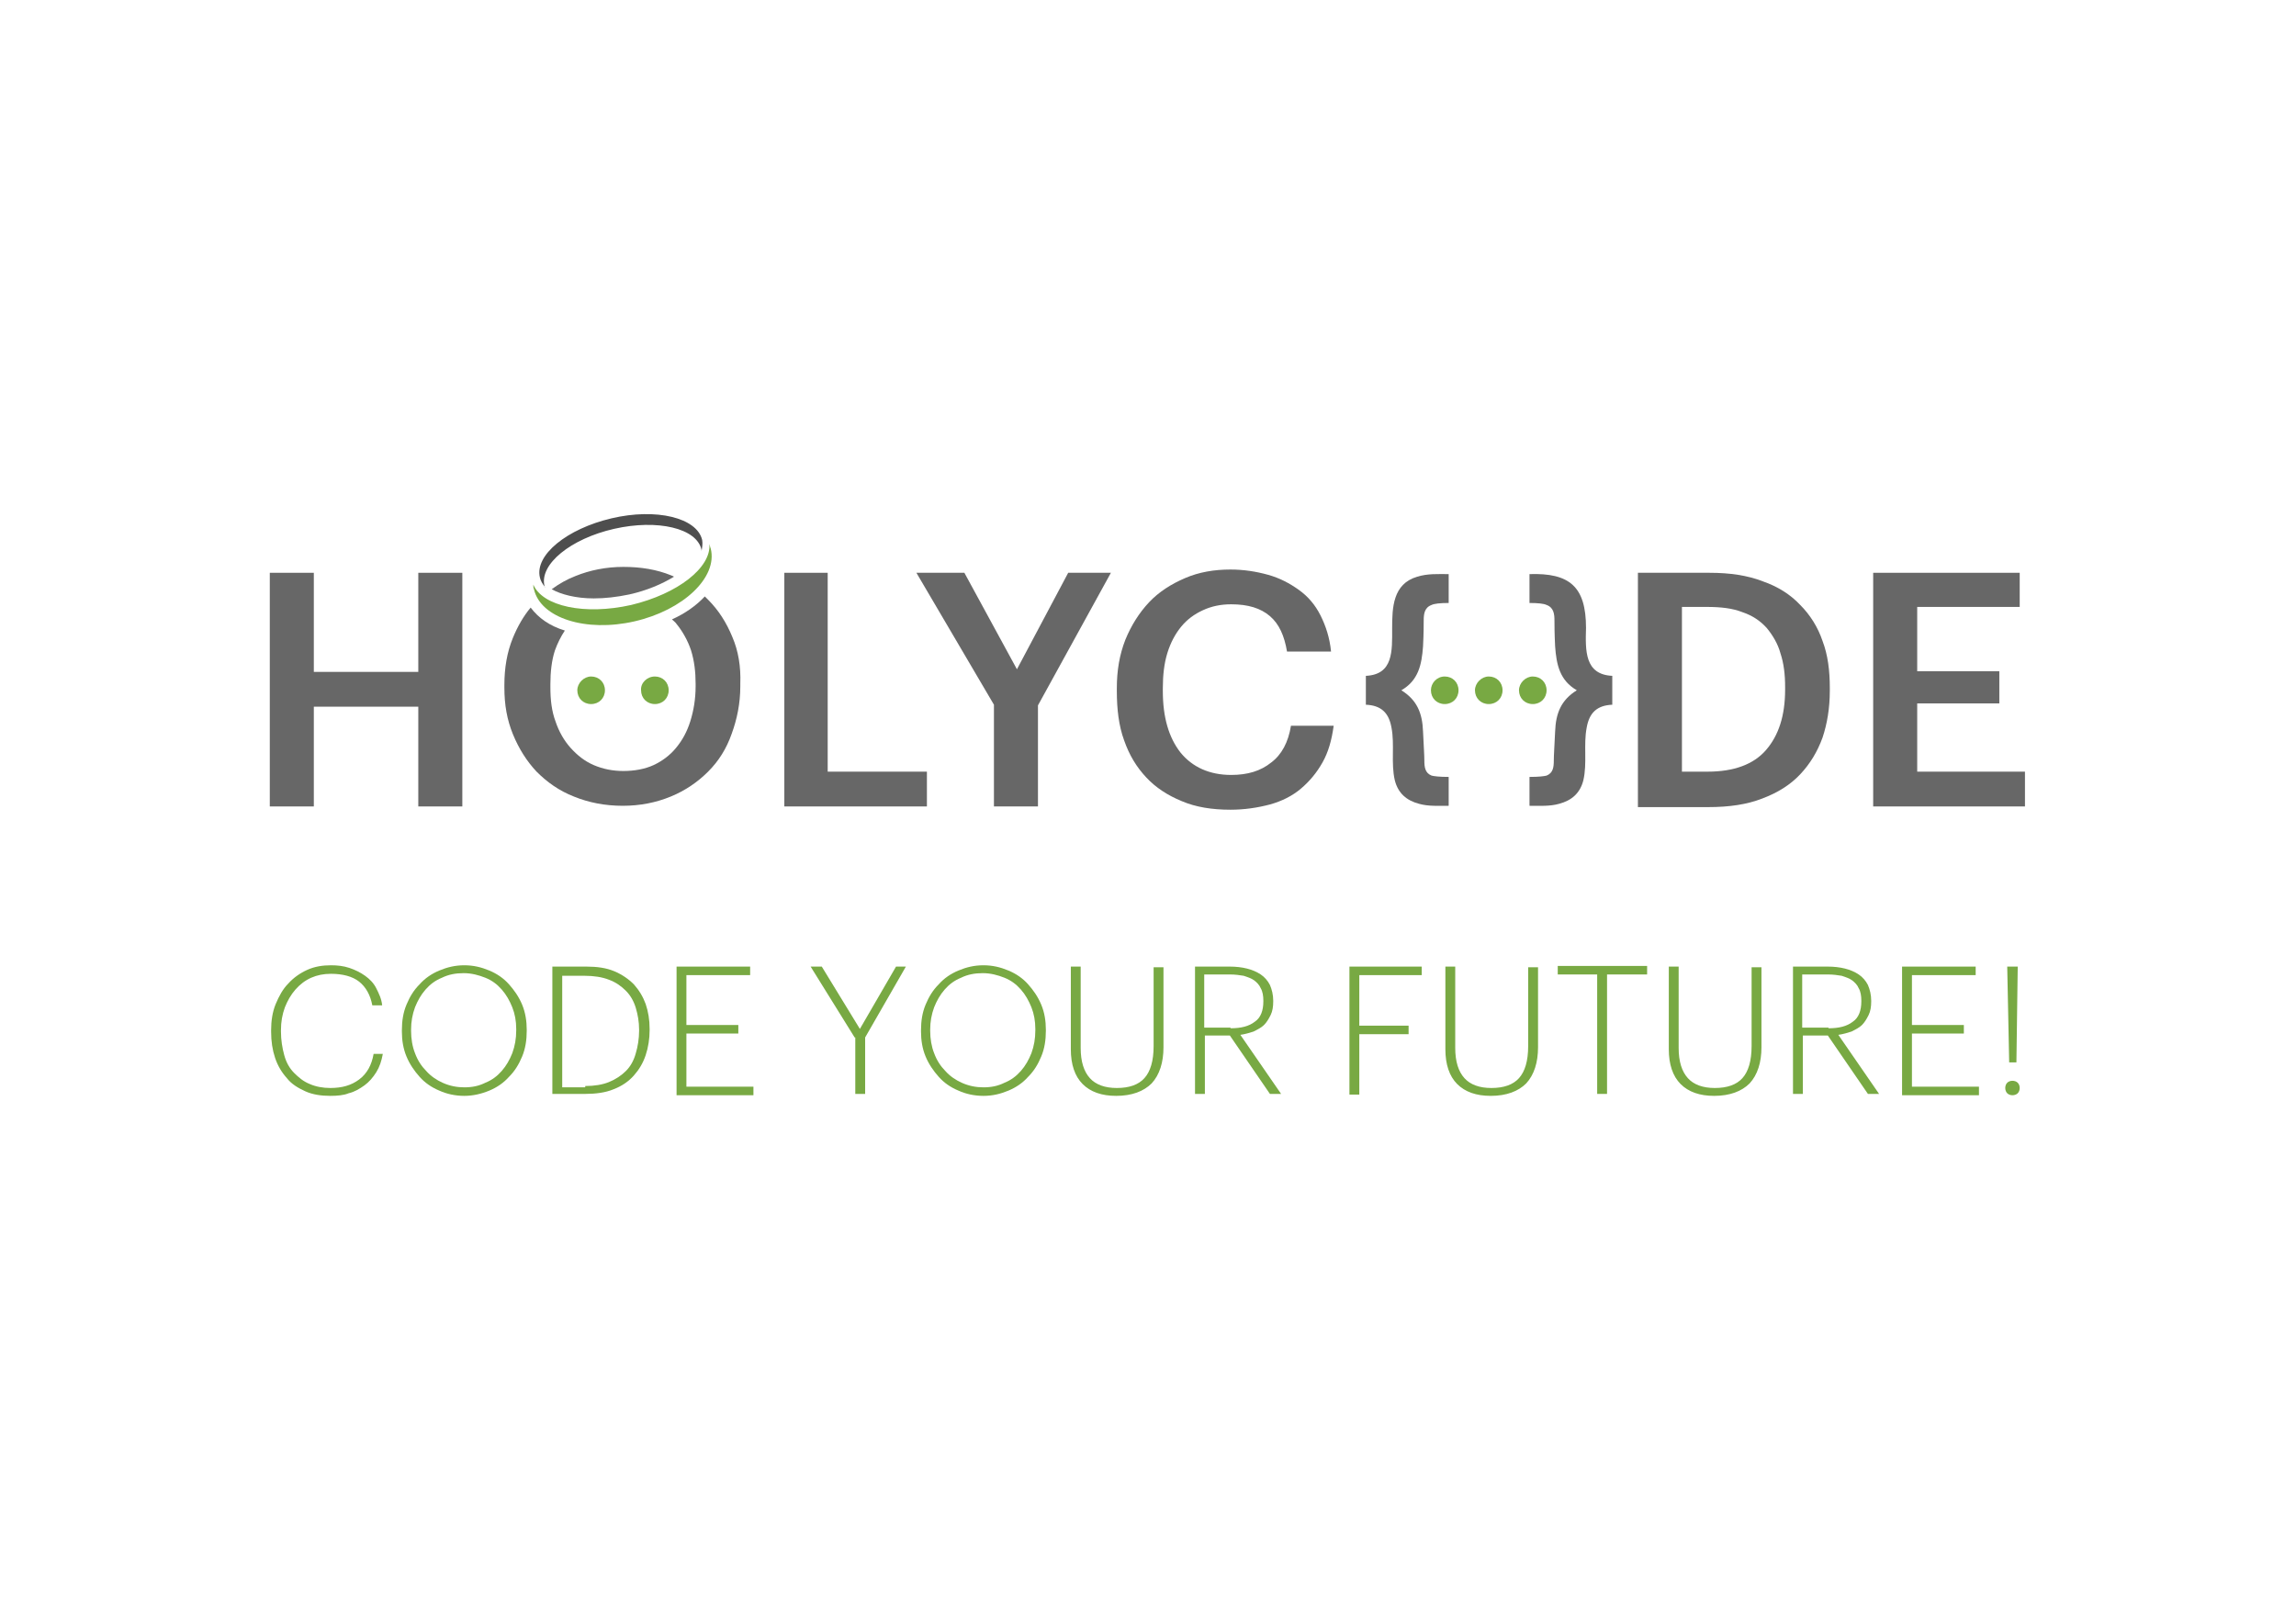 <svg xmlns="http://www.w3.org/2000/svg" xmlns:xlink="http://www.w3.org/1999/xlink" width="600" zoomAndPan="magnify" viewBox="0 0 450 315" height="420" preserveAspectRatio="xMidYMid meet" version="1.0"><rect x="-45" width="540" fill="#ffffff" y="-31.5" height="378" fill-opacity="1"/><rect x="-45" width="540" fill="#ffffff" y="-31.5" height="378" fill-opacity="1"/><rect x="-45" width="540" fill="#ffffff" y="-31.5" height="378" fill-opacity="1"/><path fill="#676767" d="M 52.879 112.277 L 61.508 112.277 L 61.508 131.703 L 81.984 131.703 L 81.984 112.277 L 90.613 112.277 L 90.613 158.078 L 81.984 158.078 L 81.984 138.523 L 61.508 138.523 L 61.508 158.078 L 52.879 158.078 Z M 52.879 112.277 " fill-opacity="1" fill-rule="nonzero"/><path fill="#676767" d="M 153.723 112.277 L 162.223 112.277 L 162.223 151.258 L 181.668 151.258 L 181.668 158.078 L 153.723 158.078 Z M 153.723 112.277 " fill-opacity="1" fill-rule="nonzero"/><path fill="#676767" d="M 194.805 138.137 L 179.609 112.277 L 189.012 112.277 L 199.312 131.191 L 209.359 112.277 L 217.73 112.277 L 203.434 138.266 L 203.434 158.078 L 194.805 158.078 Z M 194.805 138.137 " fill-opacity="1" fill-rule="nonzero"/><path fill="#676767" d="M 241.172 158.719 C 237.562 158.719 234.344 158.207 231.641 157.047 C 228.805 155.891 226.488 154.348 224.684 152.418 C 222.754 150.359 221.336 148.043 220.305 145.082 C 219.277 142.254 218.891 139.039 218.891 135.434 L 218.891 134.922 C 218.891 131.445 219.406 128.359 220.562 125.402 C 221.723 122.57 223.27 120.125 225.199 118.066 C 227.133 116.008 229.578 114.465 232.285 113.309 C 234.988 112.148 237.949 111.637 241.172 111.637 C 243.746 111.637 246.191 112.02 248.512 112.664 C 250.828 113.309 252.762 114.336 254.562 115.625 C 256.367 116.91 257.785 118.582 258.816 120.641 C 259.844 122.699 260.617 125.016 260.875 127.715 L 252.246 127.715 C 251.73 124.629 250.699 122.312 248.898 120.77 C 247.094 119.227 244.648 118.453 241.301 118.453 C 239.238 118.453 237.434 118.84 235.762 119.613 C 234.086 120.383 232.672 121.414 231.512 122.828 C 230.352 124.242 229.449 125.914 228.805 127.973 C 228.164 130.031 227.906 132.348 227.906 134.922 L 227.906 135.434 C 227.906 140.582 229.062 144.57 231.383 147.527 C 233.699 150.359 237.051 151.902 241.301 151.902 C 244.52 151.902 247.094 151.129 249.156 149.457 C 251.215 147.914 252.504 145.469 253.02 142.254 L 261.391 142.254 C 261.004 145.082 260.359 147.398 259.199 149.457 C 258.043 151.516 256.625 153.188 254.949 154.605 C 253.277 156.02 251.215 157.047 248.898 157.691 C 246.449 158.336 243.875 158.719 241.172 158.719 " fill-opacity="1" fill-rule="nonzero"/><path fill="#676767" d="M 321.148 112.277 L 335.059 112.277 C 339.051 112.277 342.527 112.793 345.492 113.949 C 348.453 114.98 350.898 116.523 352.832 118.582 C 354.762 120.512 356.309 122.957 357.211 125.656 C 358.242 128.359 358.629 131.445 358.629 134.793 L 358.629 135.434 C 358.629 138.781 358.113 141.867 357.211 144.57 C 356.18 147.398 354.762 149.715 352.832 151.773 C 350.898 153.832 348.453 155.375 345.363 156.535 C 342.398 157.691 338.922 158.207 334.801 158.207 L 321.02 158.207 L 321.02 112.277 Z M 334.672 151.258 C 339.824 151.258 343.688 149.844 346.133 147.012 C 348.582 144.184 349.871 140.324 349.871 135.18 L 349.871 134.664 C 349.871 132.219 349.613 130.031 348.969 128.102 C 348.453 126.172 347.422 124.5 346.262 123.086 C 344.977 121.668 343.43 120.641 341.5 119.996 C 339.566 119.227 337.246 118.969 334.543 118.969 L 329.648 118.969 L 329.648 151.258 Z M 334.672 151.258 " fill-opacity="1" fill-rule="nonzero"/><path fill="#676767" d="M 367.129 112.277 L 395.848 112.277 L 395.848 118.969 L 375.758 118.969 L 375.758 131.574 L 391.855 131.574 L 391.855 137.879 L 375.758 137.879 L 375.758 151.258 L 396.879 151.258 L 396.879 158.078 L 367.129 158.078 Z M 367.129 112.277 " fill-opacity="1" fill-rule="nonzero"/><path fill="#676767" d="M 267.699 132.477 L 267.699 138.137 C 270.664 138.266 272.207 139.68 272.723 142.641 C 273.367 145.984 272.594 149.586 273.367 152.93 C 274.012 155.504 275.688 156.918 278.133 157.562 C 279.938 158.078 281.996 157.949 283.93 157.949 L 283.93 152.289 C 282.125 152.289 281.094 152.16 280.582 152.031 C 279.293 151.516 279.164 150.359 279.164 149.07 C 279.164 148.043 279.035 146.242 278.906 143.41 C 278.777 139.809 277.746 137.234 274.656 135.305 C 278.004 133.375 278.648 130.289 278.906 126.688 C 279.035 124.113 279.035 122.441 279.035 121.668 C 279.035 120.383 279.164 119.098 280.582 118.582 C 281.094 118.324 282.254 118.195 283.93 118.195 L 283.93 112.535 C 281.867 112.535 279.809 112.406 277.746 113.051 C 272.98 114.465 272.852 119.098 272.852 123.215 C 272.852 127.586 273.109 132.219 267.699 132.477 " fill-opacity="1" fill-rule="nonzero"/><path fill="#676767" d="M 315.996 132.477 L 315.996 138.137 C 313.035 138.266 311.488 139.68 310.977 142.641 C 310.332 145.984 311.102 149.586 310.332 152.93 C 309.688 155.504 308.012 156.918 305.566 157.562 C 303.762 158.078 301.703 157.949 299.77 157.949 L 299.77 152.289 C 301.574 152.289 302.602 152.16 303.117 152.031 C 304.406 151.516 304.535 150.359 304.535 149.07 C 304.535 148.043 304.664 146.242 304.793 143.41 C 304.922 139.809 305.953 137.234 309.043 135.305 C 305.695 133.375 305.051 130.289 304.793 126.688 C 304.664 124.113 304.664 122.441 304.664 121.668 C 304.664 120.383 304.535 119.098 303.117 118.582 C 302.602 118.324 301.445 118.195 299.77 118.195 L 299.77 112.535 C 307.625 112.277 310.848 114.98 310.848 123.086 C 310.719 127.586 310.59 132.219 315.996 132.477 " fill-opacity="1" fill-rule="nonzero"/><path fill="#78a943" d="M 283.156 132.605 C 284.703 132.605 285.859 133.762 285.859 135.305 C 285.859 136.852 284.703 138.008 283.156 138.008 C 281.609 138.008 280.453 136.852 280.453 135.305 C 280.453 133.891 281.609 132.605 283.156 132.605 " fill-opacity="1" fill-rule="evenodd"/><path fill="#78a943" d="M 291.785 132.605 C 293.332 132.605 294.488 133.762 294.488 135.305 C 294.488 136.852 293.332 138.008 291.785 138.008 C 290.238 138.008 289.082 136.852 289.082 135.305 C 289.082 133.891 290.367 132.605 291.785 132.605 " fill-opacity="1" fill-rule="evenodd"/><path fill="#78a943" d="M 300.414 132.605 C 301.961 132.605 303.117 133.762 303.117 135.305 C 303.117 136.852 301.961 138.008 300.414 138.008 C 298.867 138.008 297.711 136.852 297.711 135.305 C 297.711 133.891 298.996 132.605 300.414 132.605 " fill-opacity="1" fill-rule="evenodd"/><path fill="#78a943" d="M 115.855 132.605 C 117.402 132.605 118.562 133.762 118.562 135.305 C 118.562 136.852 117.402 138.008 115.855 138.008 C 114.312 138.008 113.152 136.852 113.152 135.305 C 113.152 133.891 114.441 132.605 115.855 132.605 " fill-opacity="1" fill-rule="evenodd"/><path fill="#78a943" d="M 128.352 132.605 C 129.895 132.605 131.055 133.762 131.055 135.305 C 131.055 136.852 129.895 138.008 128.352 138.008 C 126.805 138.008 125.645 136.852 125.645 135.305 C 125.516 133.891 126.805 132.605 128.352 132.605 " fill-opacity="1" fill-rule="evenodd"/><path fill="#676767" d="M 143.547 124.887 C 142.387 122.055 140.844 119.613 138.781 117.555 C 138.523 117.297 138.395 117.168 138.137 116.91 C 136.465 118.711 134.273 120.254 131.699 121.414 C 131.957 121.668 132.344 121.926 132.602 122.312 C 133.758 123.727 134.789 125.531 135.434 127.461 C 136.078 129.516 136.336 131.703 136.336 134.02 L 136.336 134.535 C 136.336 136.98 135.949 139.293 135.305 141.352 C 134.66 143.41 133.758 145.082 132.473 146.629 C 131.312 148.043 129.766 149.199 128.094 149.973 C 126.418 150.746 124.355 151.129 122.168 151.129 C 120.105 151.129 118.176 150.746 116.371 149.973 C 114.57 149.199 113.152 148.043 111.863 146.629 C 110.578 145.211 109.547 143.41 108.902 141.48 C 108.129 139.422 107.871 137.234 107.871 134.664 L 107.871 134.148 C 107.871 131.703 108.129 129.391 108.773 127.461 C 109.289 126.043 109.934 124.758 110.707 123.598 C 107.742 122.699 105.555 121.156 104.008 119.098 C 102.59 120.77 101.434 122.828 100.531 125.016 C 99.371 127.844 98.855 130.934 98.855 134.277 L 98.855 134.793 C 98.855 138.137 99.371 141.094 100.531 143.926 C 101.691 146.758 103.234 149.199 105.168 151.258 C 107.227 153.316 109.547 154.988 112.508 156.148 C 115.344 157.305 118.562 157.949 122.039 157.949 C 125.516 157.949 128.605 157.305 131.441 156.148 C 134.273 154.988 136.723 153.316 138.781 151.258 C 140.844 149.199 142.387 146.758 143.418 143.797 C 144.449 140.969 145.094 137.879 145.094 134.535 L 145.094 134.02 C 145.223 130.676 144.707 127.586 143.547 124.887 " fill-opacity="1" fill-rule="nonzero"/><path fill="#676767" d="M 116.371 117.297 C 118.562 117.297 120.879 117.039 123.328 116.523 C 126.805 115.754 129.766 114.465 132.086 113.051 C 131.957 112.922 131.828 112.922 131.57 112.793 C 128.734 111.637 125.645 111.121 122.168 111.121 C 118.82 111.121 115.598 111.766 112.766 112.922 C 111.09 113.566 109.547 114.465 108.129 115.496 C 109.934 116.523 112.895 117.297 116.371 117.297 " fill-opacity="1" fill-rule="nonzero"/><path fill="#78a943" d="M 123.715 118.582 C 114.57 120.641 106.328 118.84 104.523 114.594 C 104.523 114.852 104.523 115.238 104.652 115.496 C 105.941 121.156 114.828 123.984 124.355 121.797 C 133.887 119.613 140.715 113.18 139.297 107.52 C 139.168 107.262 139.168 107.004 139.039 106.617 C 139.426 111.25 132.855 116.395 123.715 118.582 " fill-opacity="1" fill-rule="nonzero"/><path fill="#4e4e4e" d="M 106.715 114.852 C 105.684 110.605 111.863 105.59 120.363 103.66 C 128.863 101.73 136.594 103.531 137.492 107.777 C 137.492 107.906 137.492 107.906 137.492 108.035 C 137.621 107.262 137.75 106.617 137.621 105.848 C 136.594 101.473 128.605 99.543 119.848 101.602 C 111.09 103.66 104.781 108.805 105.812 113.18 C 105.941 113.824 106.328 114.465 106.84 115.109 C 106.715 115.109 106.715 114.98 106.715 114.852 " fill-opacity="1" fill-rule="nonzero"/><path fill="#78a943" d="M 64.727 214.809 C 62.926 214.809 61.25 214.555 59.832 213.91 C 58.418 213.266 57.129 212.496 56.227 211.336 C 55.195 210.18 54.426 208.895 53.91 207.348 C 53.395 205.805 53.137 204.133 53.137 202.203 L 53.137 201.945 C 53.137 200.145 53.395 198.344 54.039 196.801 C 54.68 195.258 55.453 193.84 56.484 192.812 C 57.516 191.652 58.805 190.754 60.219 190.109 C 61.637 189.469 63.184 189.211 64.855 189.211 C 66.145 189.211 67.305 189.34 68.461 189.723 C 69.621 190.109 70.652 190.625 71.555 191.27 C 72.453 191.91 73.227 192.684 73.742 193.711 C 74.258 194.742 74.773 195.77 74.902 197.059 L 72.969 197.059 C 72.582 195 71.684 193.453 70.395 192.426 C 69.105 191.398 67.176 190.883 64.855 190.883 C 63.438 190.883 62.152 191.141 60.992 191.652 C 59.832 192.168 58.805 192.941 57.902 193.969 C 57 195 56.355 196.156 55.84 197.441 C 55.324 198.859 55.066 200.273 55.066 201.945 L 55.066 202.203 C 55.066 203.875 55.324 205.418 55.711 206.836 C 56.098 208.25 56.742 209.406 57.645 210.309 C 58.547 211.207 59.445 211.98 60.734 212.496 C 61.895 213.008 63.309 213.266 64.727 213.266 C 67.047 213.266 68.848 212.754 70.395 211.594 C 71.938 210.438 72.84 208.766 73.227 206.578 L 75.031 206.578 C 74.773 207.992 74.387 209.148 73.742 210.18 C 73.098 211.207 72.324 212.109 71.426 212.754 C 70.523 213.395 69.492 214.039 68.332 214.297 C 67.434 214.684 66.145 214.809 64.727 214.809 Z M 64.727 214.809 " fill-opacity="1" fill-rule="nonzero"/><path fill="#78a943" d="M 91 214.809 C 89.199 214.809 87.523 214.426 86.105 213.781 C 84.562 213.137 83.273 212.238 82.242 211.078 C 81.211 209.922 80.312 208.637 79.668 207.09 C 79.023 205.547 78.766 203.875 78.766 202.203 L 78.766 201.945 C 78.766 200.145 79.023 198.473 79.668 196.93 C 80.312 195.383 81.082 194.098 82.242 192.941 C 83.273 191.781 84.562 190.883 86.105 190.238 C 87.652 189.594 89.199 189.211 91 189.211 C 92.805 189.211 94.348 189.594 95.895 190.238 C 97.441 190.883 98.727 191.781 99.758 192.941 C 100.789 194.098 101.691 195.383 102.336 196.93 C 102.977 198.473 103.234 200.145 103.234 201.816 L 103.234 202.074 C 103.234 203.875 102.977 205.547 102.336 207.09 C 101.691 208.637 100.918 209.922 99.758 211.078 C 98.727 212.238 97.441 213.137 95.895 213.781 C 94.348 214.426 92.676 214.809 91 214.809 Z M 91 213.137 C 92.547 213.137 93.832 212.879 95.121 212.238 C 96.41 211.723 97.441 210.949 98.34 209.922 C 99.242 208.895 99.887 207.734 100.402 206.449 C 100.918 205.035 101.176 203.617 101.176 201.945 L 101.176 201.688 C 101.176 200.145 100.918 198.73 100.402 197.441 C 99.887 196.156 99.242 195 98.34 193.969 C 97.441 192.941 96.41 192.168 95.121 191.652 C 93.832 191.141 92.418 190.754 90.871 190.754 C 89.328 190.754 87.91 191.012 86.621 191.652 C 85.332 192.168 84.305 192.941 83.402 193.969 C 82.5 195 81.855 196.156 81.34 197.441 C 80.824 198.859 80.57 200.273 80.57 201.816 L 80.57 202.074 C 80.57 203.617 80.824 205.16 81.34 206.449 C 81.855 207.863 82.629 209.02 83.531 209.922 C 84.434 210.949 85.59 211.723 86.75 212.238 C 88.168 212.879 89.582 213.137 91 213.137 Z M 91 213.137 " fill-opacity="1" fill-rule="nonzero"/><path fill="#78a943" d="M 108.387 189.469 L 114.957 189.469 C 117.016 189.469 118.82 189.723 120.363 190.367 C 121.91 191.012 123.199 191.91 124.227 192.941 C 125.258 194.098 126.031 195.383 126.547 196.801 C 127.062 198.344 127.32 199.887 127.32 201.688 L 127.32 201.945 C 127.32 203.617 127.062 205.289 126.547 206.836 C 126.031 208.379 125.258 209.664 124.227 210.824 C 123.199 211.98 121.91 212.879 120.234 213.523 C 118.691 214.168 116.758 214.426 114.699 214.426 L 108.258 214.426 L 108.258 189.469 Z M 114.699 212.879 C 116.5 212.879 118.047 212.625 119.336 212.109 C 120.621 211.594 121.781 210.824 122.684 209.922 C 123.586 209.02 124.227 207.863 124.613 206.449 C 125 205.16 125.258 203.617 125.258 202.074 L 125.258 201.816 C 125.258 200.273 125 198.859 124.613 197.57 C 124.227 196.285 123.586 195.129 122.684 194.227 C 121.781 193.328 120.75 192.555 119.336 192.039 C 118.047 191.523 116.371 191.27 114.57 191.27 L 110.191 191.27 L 110.191 213.137 L 114.699 213.137 Z M 114.699 212.879 " fill-opacity="1" fill-rule="nonzero"/><path fill="#78a943" d="M 132.602 189.469 L 147.023 189.469 L 147.023 191.141 L 134.531 191.141 L 134.531 200.918 L 144.707 200.918 L 144.707 202.59 L 134.531 202.59 L 134.531 213.008 L 147.668 213.008 L 147.668 214.684 L 132.602 214.684 Z M 132.602 189.469 " fill-opacity="1" fill-rule="nonzero"/><path fill="#78a943" d="M 167.504 203.359 L 158.875 189.469 L 161.062 189.469 L 168.531 201.688 L 175.617 189.469 L 177.547 189.469 L 169.562 203.359 L 169.562 214.426 L 167.629 214.426 L 167.629 203.359 Z M 167.504 203.359 " fill-opacity="1" fill-rule="nonzero"/><path fill="#78a943" d="M 192.746 214.809 C 190.941 214.809 189.27 214.426 187.852 213.781 C 186.305 213.137 185.016 212.238 183.988 211.078 C 182.957 209.922 182.055 208.637 181.41 207.09 C 180.766 205.547 180.512 203.875 180.512 202.203 L 180.512 201.945 C 180.512 200.145 180.766 198.473 181.41 196.93 C 182.055 195.383 182.828 194.098 183.988 192.941 C 185.016 191.781 186.305 190.883 187.852 190.238 C 189.395 189.594 190.941 189.211 192.746 189.211 C 194.547 189.211 196.094 189.594 197.641 190.238 C 199.184 190.883 200.473 191.781 201.504 192.941 C 202.531 194.098 203.434 195.383 204.078 196.93 C 204.723 198.473 204.98 200.145 204.98 201.816 L 204.98 202.074 C 204.98 203.875 204.723 205.547 204.078 207.09 C 203.434 208.637 202.66 209.922 201.504 211.078 C 200.473 212.238 199.184 213.137 197.641 213.781 C 196.094 214.426 194.547 214.809 192.746 214.809 Z M 192.746 213.137 C 194.289 213.137 195.578 212.879 196.867 212.238 C 198.152 211.723 199.184 210.949 200.086 209.922 C 200.988 208.895 201.633 207.734 202.148 206.449 C 202.66 205.035 202.918 203.617 202.918 201.945 L 202.918 201.688 C 202.918 200.145 202.66 198.73 202.148 197.441 C 201.633 196.156 200.988 195 200.086 193.969 C 199.184 192.941 198.152 192.168 196.867 191.652 C 195.578 191.141 194.16 190.754 192.617 190.754 C 191.07 190.754 189.652 191.012 188.367 191.652 C 187.078 192.168 186.047 192.941 185.145 193.969 C 184.246 195 183.602 196.156 183.086 197.441 C 182.57 198.859 182.312 200.273 182.312 201.816 L 182.312 202.074 C 182.312 203.617 182.57 205.16 183.086 206.449 C 183.602 207.863 184.375 209.02 185.273 209.922 C 186.176 210.949 187.336 211.723 188.496 212.238 C 189.91 212.879 191.328 213.137 192.746 213.137 Z M 192.746 213.137 " fill-opacity="1" fill-rule="nonzero"/><path fill="#78a943" d="M 218.762 214.809 C 215.926 214.809 213.738 214.039 212.191 212.496 C 210.648 210.949 209.875 208.637 209.875 205.676 L 209.875 189.469 L 211.805 189.469 L 211.805 205.418 C 211.805 208.121 212.449 210.051 213.609 211.336 C 214.77 212.625 216.57 213.266 218.891 213.266 C 221.336 213.266 223.141 212.625 224.297 211.336 C 225.457 210.051 226.102 207.992 226.102 205.035 L 226.102 189.594 L 228.035 189.594 L 228.035 205.289 C 228.035 208.25 227.262 210.695 225.715 212.367 C 224.168 213.91 221.852 214.809 218.762 214.809 Z M 218.762 214.809 " fill-opacity="1" fill-rule="nonzero"/><path fill="#78a943" d="M 234.215 189.469 L 241.043 189.469 C 242.199 189.469 243.359 189.594 244.391 189.852 C 245.422 190.109 246.32 190.496 247.094 191.012 C 247.867 191.523 248.512 192.297 248.898 193.07 C 249.285 193.969 249.543 195 249.543 196.156 L 249.543 196.285 C 249.543 197.316 249.414 198.215 249.027 198.988 C 248.641 199.758 248.254 200.402 247.738 200.918 C 247.223 201.43 246.449 201.816 245.68 202.203 C 244.906 202.461 244.004 202.719 243.102 202.848 L 251.086 214.426 L 248.898 214.426 L 241.043 202.977 L 236.148 202.977 L 236.148 214.426 L 234.215 214.426 Z M 241.172 201.559 C 243.23 201.559 244.777 201.176 245.934 200.273 C 247.094 199.5 247.609 198.086 247.609 196.285 L 247.609 196.156 C 247.609 195.258 247.48 194.355 247.094 193.711 C 246.836 193.07 246.32 192.555 245.809 192.168 C 245.293 191.781 244.52 191.523 243.746 191.27 C 242.973 191.141 242.07 191.012 241.043 191.012 L 236.02 191.012 L 236.02 201.43 L 241.172 201.43 Z M 241.172 201.559 " fill-opacity="1" fill-rule="nonzero"/><path fill="#78a943" d="M 264.352 189.469 L 278.648 189.469 L 278.648 191.141 L 266.414 191.141 L 266.414 201.047 L 276.074 201.047 L 276.074 202.719 L 266.414 202.719 L 266.414 214.555 L 264.48 214.555 L 264.48 189.469 Z M 264.352 189.469 " fill-opacity="1" fill-rule="nonzero"/><path fill="#78a943" d="M 292.172 214.809 C 289.34 214.809 287.148 214.039 285.602 212.496 C 284.059 210.949 283.285 208.637 283.285 205.676 L 283.285 189.469 L 285.215 189.469 L 285.215 205.418 C 285.215 208.121 285.859 210.051 287.02 211.336 C 288.18 212.625 289.98 213.266 292.301 213.266 C 294.746 213.266 296.551 212.625 297.711 211.336 C 298.867 210.051 299.512 207.992 299.512 205.035 L 299.512 189.594 L 301.445 189.594 L 301.445 205.289 C 301.445 208.25 300.672 210.695 299.125 212.367 C 297.582 213.91 295.262 214.809 292.172 214.809 Z M 292.172 214.809 " fill-opacity="1" fill-rule="nonzero"/><path fill="#78a943" d="M 313.164 191.012 L 305.309 191.012 L 305.309 189.34 L 322.824 189.34 L 322.824 191.012 L 314.969 191.012 L 314.969 214.426 L 313.035 214.426 L 313.035 191.012 Z M 313.164 191.012 " fill-opacity="1" fill-rule="nonzero"/><path fill="#78a943" d="M 335.961 214.809 C 333.125 214.809 330.938 214.039 329.391 212.496 C 327.848 210.949 327.074 208.637 327.074 205.676 L 327.074 189.469 L 329.004 189.469 L 329.004 205.418 C 329.004 208.121 329.648 210.051 330.809 211.336 C 331.969 212.625 333.77 213.266 336.09 213.266 C 338.535 213.266 340.34 212.625 341.5 211.336 C 342.656 210.051 343.301 207.992 343.301 205.035 L 343.301 189.594 L 345.234 189.594 L 345.234 205.289 C 345.234 208.25 344.461 210.695 342.914 212.367 C 341.371 213.91 339.051 214.809 335.961 214.809 Z M 335.961 214.809 " fill-opacity="1" fill-rule="nonzero"/><path fill="#78a943" d="M 351.414 189.469 L 358.242 189.469 C 359.398 189.469 360.559 189.594 361.59 189.852 C 362.621 190.109 363.52 190.496 364.293 191.012 C 365.066 191.523 365.711 192.297 366.098 193.07 C 366.484 193.969 366.742 195 366.742 196.156 L 366.742 196.285 C 366.742 197.316 366.613 198.215 366.227 198.988 C 365.84 199.758 365.453 200.402 364.938 200.918 C 364.422 201.43 363.648 201.816 362.879 202.203 C 362.105 202.461 361.203 202.719 360.301 202.848 L 368.285 214.426 L 366.098 214.426 L 358.242 202.977 L 353.348 202.977 L 353.348 214.426 L 351.414 214.426 Z M 358.371 201.559 C 360.43 201.559 361.977 201.176 363.137 200.273 C 364.293 199.5 364.809 198.086 364.809 196.285 L 364.809 196.156 C 364.809 195.258 364.68 194.355 364.293 193.711 C 364.035 193.07 363.52 192.555 363.008 192.168 C 362.492 191.781 361.719 191.523 360.945 191.27 C 360.172 191.141 359.27 191.012 358.242 191.012 L 353.219 191.012 L 353.219 201.43 L 358.371 201.43 Z M 358.371 201.559 " fill-opacity="1" fill-rule="nonzero"/><path fill="#78a943" d="M 372.793 189.469 L 387.219 189.469 L 387.219 191.141 L 374.727 191.141 L 374.727 200.918 L 384.902 200.918 L 384.902 202.59 L 374.727 202.59 L 374.727 213.008 L 387.863 213.008 L 387.863 214.684 L 372.793 214.684 Z M 372.793 189.469 " fill-opacity="1" fill-rule="nonzero"/><path fill="#78a943" d="M 394.43 214.684 C 394.043 214.684 393.66 214.555 393.402 214.297 C 393.145 214.039 393.016 213.652 393.016 213.266 C 393.016 212.879 393.145 212.496 393.402 212.238 C 393.66 211.98 394.043 211.852 394.43 211.852 C 394.816 211.852 395.203 211.98 395.461 212.238 C 395.719 212.496 395.848 212.879 395.848 213.266 C 395.848 213.652 395.719 214.039 395.461 214.297 C 395.203 214.555 394.816 214.684 394.43 214.684 Z M 393.402 189.469 L 395.461 189.469 L 395.203 208.25 L 393.785 208.25 Z M 393.402 189.469 " fill-opacity="1" fill-rule="nonzero"/></svg>